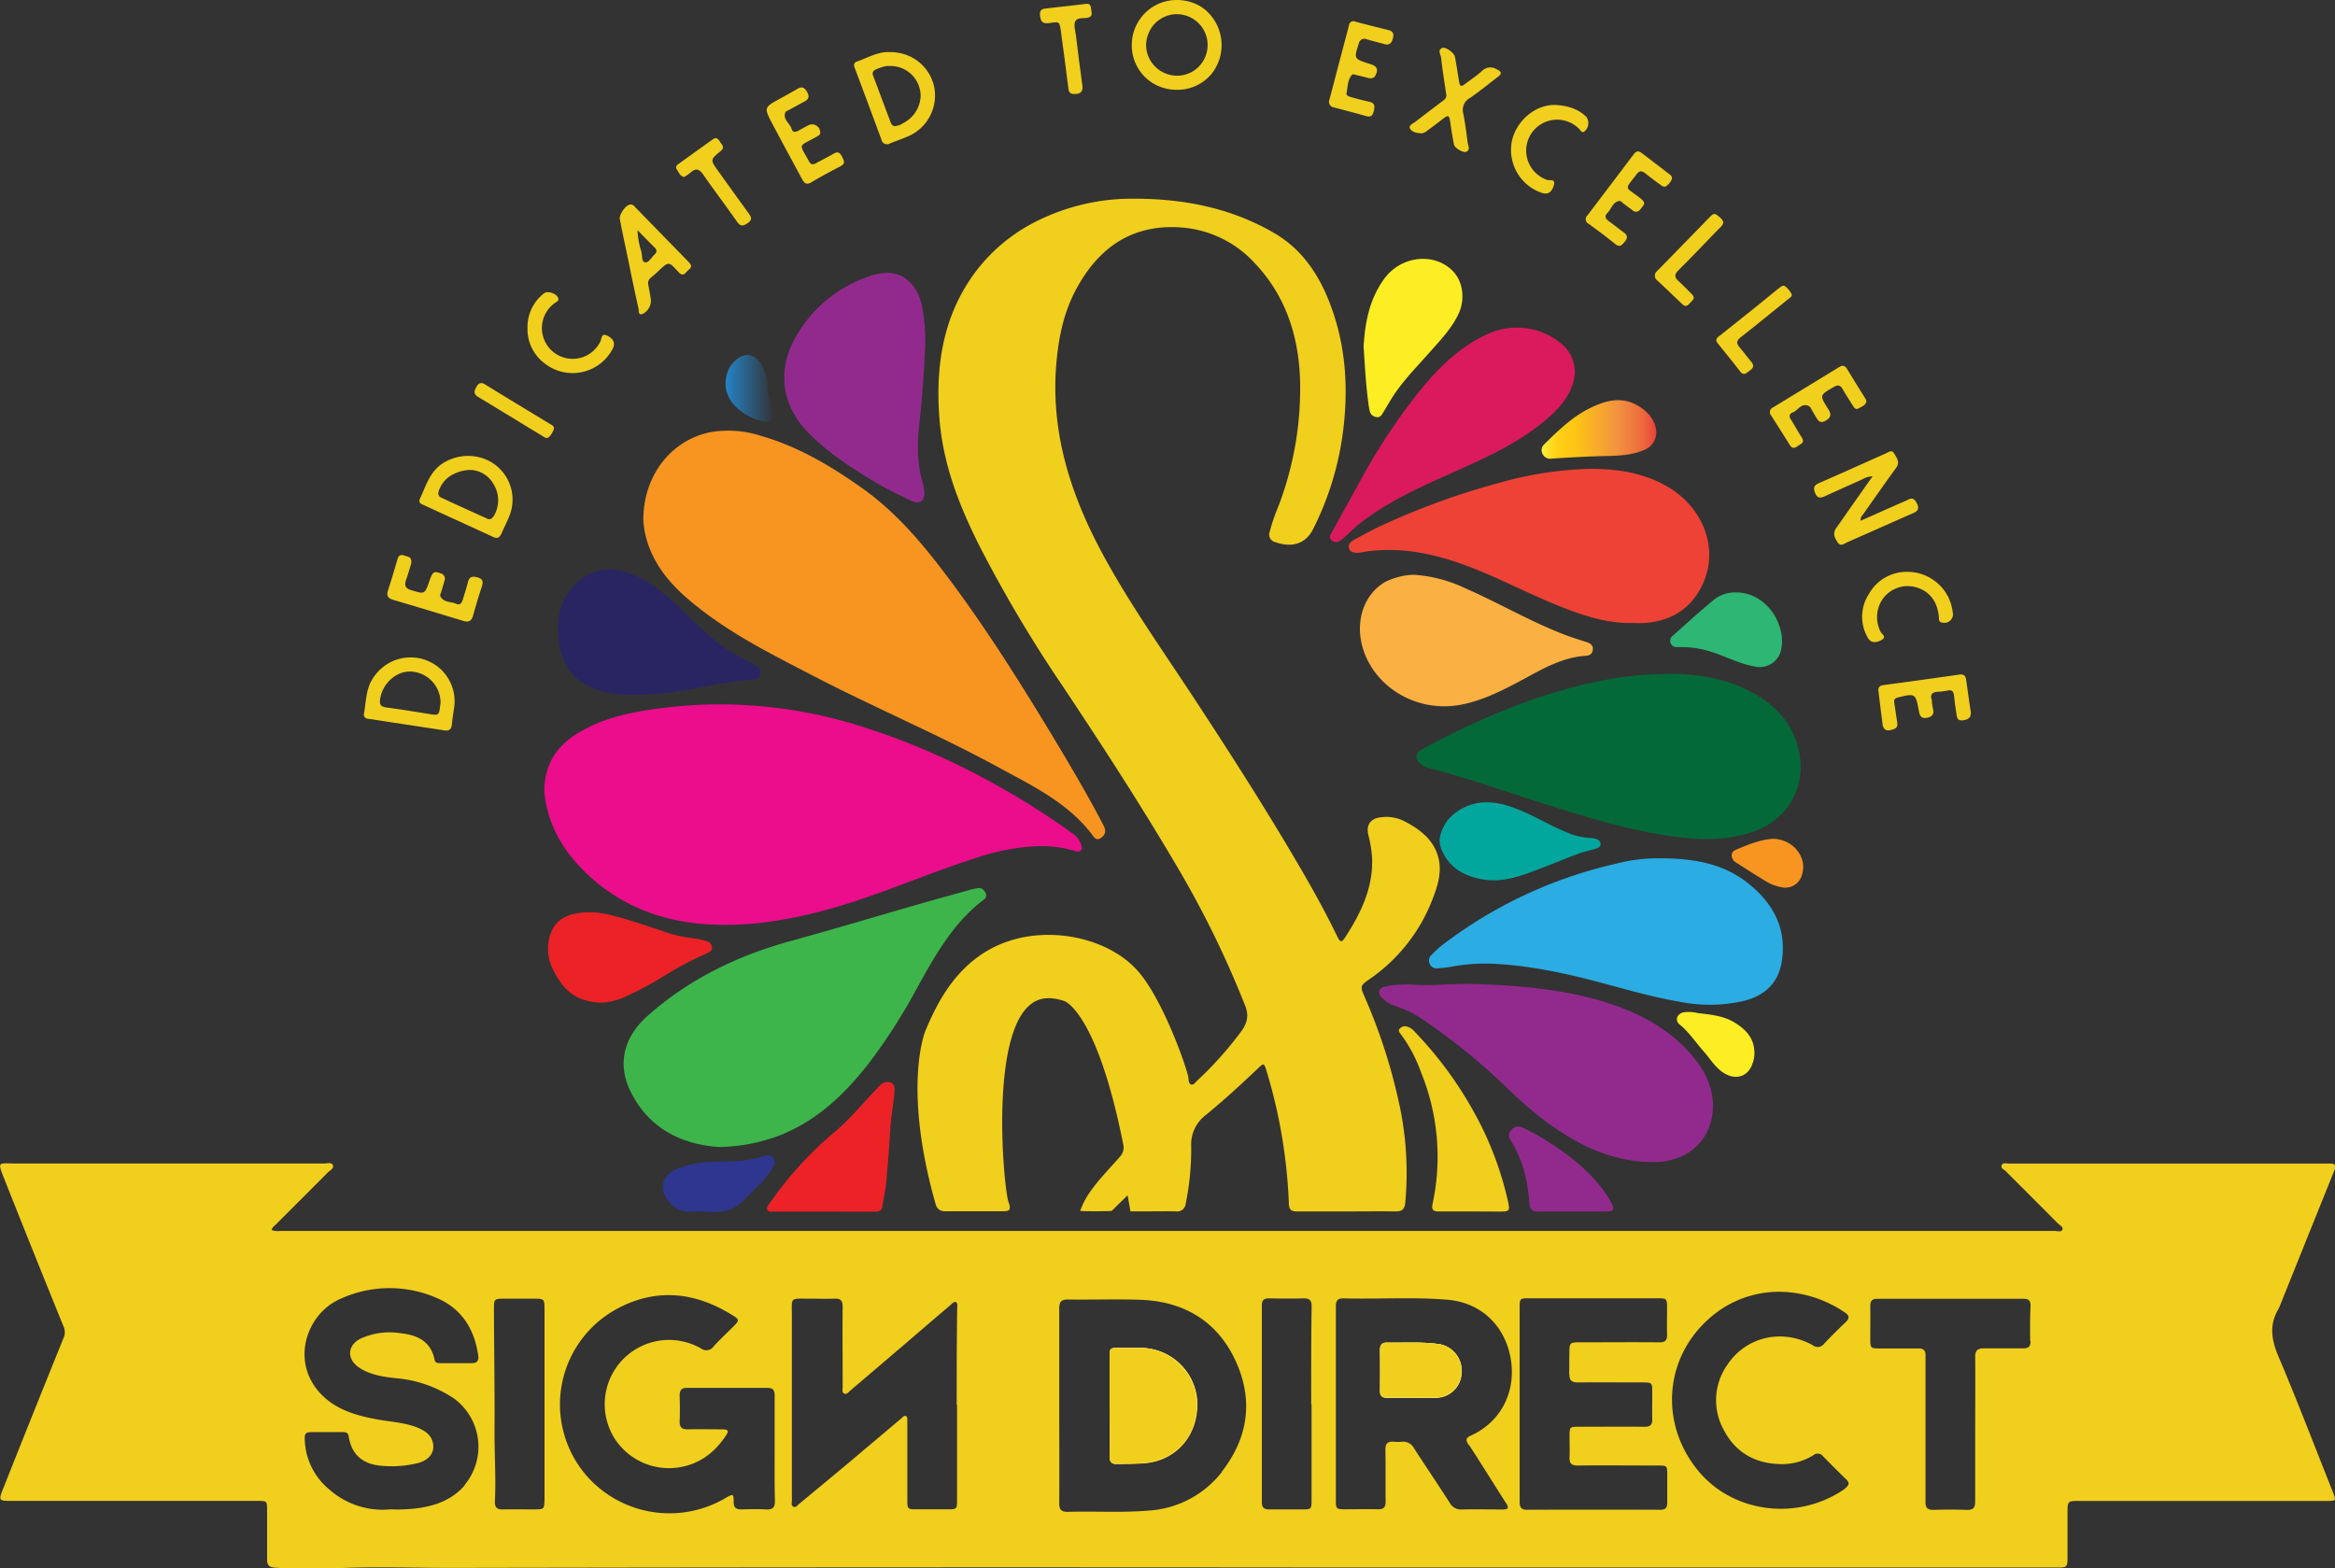 <svg id="Layer_1" data-name="Layer 1" xmlns="http://www.w3.org/2000/svg" xmlns:xlink="http://www.w3.org/1999/xlink" viewBox="0 0 571.54 383.96"><rect x="0" y="0" width="571.54" height="383.96" fill="#333333" stroke="none"/><defs><style>.cls-1{fill:#f1cf1d;}.cls-2{fill:#eb0d8c;}.cls-3{fill:#f89521;}.cls-4{fill:#3db54a;}.cls-5{fill:#046938;}.cls-6{fill:#ef4237;}.cls-7{fill:#2bace2;}.cls-8{fill:#922a8e;}.cls-9{fill:#da1a5d;}.cls-10{fill:#fbb042;}.cls-11{fill:#292562;}.cls-12{fill:#ec2227;}.cls-13{fill:#fcee23;}.cls-14{fill:#01a79d;}.cls-15{fill:#2db674;}.cls-16{fill:url(#linear-gradient);}.cls-17{fill:#2e368f;}.cls-18{fill:url(#linear-gradient-2);}.cls-19{fill:#fff;}</style><linearGradient id="linear-gradient" x1="341.57" y1="357.21" x2="369.64" y2="357.21" gradientTransform="matrix(1, 0, 0, -1, 0, 500.11)" gradientUnits="userSpaceOnUse"><stop offset="0" stop-color="#fcef44"/><stop offset="0.06" stop-color="#fee027"/><stop offset="0.13" stop-color="#ffd217"/><stop offset="0.2" stop-color="#ffca13"/><stop offset="0.28" stop-color="#fdc713"/><stop offset="0.67" stop-color="#f29140"/><stop offset="0.89" stop-color="#ed683c"/><stop offset="1" stop-color="#e93f3a"/></linearGradient><linearGradient id="linear-gradient-2" x1="141.84" y1="367.26" x2="153.67" y2="367.26" gradientTransform="matrix(1, 0, 0, -1, 0, 500.11)" gradientUnits="userSpaceOnUse"><stop offset="0" stop-color="#2484c7"/><stop offset="1" stop-color="#2484c7" stop-opacity="0"/></linearGradient></defs><title>Sing_Direct_Logo</title><g id="Layer_1-2" data-name="Layer 1"><path class="cls-1" d="M257.17,380.35a13.94,13.94,0,0,0-13.7-12.61h-5.23c-2.34,0-2.39,0-2.39,2.33,0,3.93,0,7.87,0,11.8,0,4.16,0,8.33,0,12.5,0,1.19.41,1.77,1.67,1.74,2.53-.08,5.06,0,7.58-.29C252.6,394.83,257.71,388.46,257.17,380.35Zm0,0a13.94,13.94,0,0,0-13.7-12.61h-5.23c-2.34,0-2.39,0-2.39,2.33,0,3.93,0,7.87,0,11.8,0,4.16,0,8.33,0,12.5,0,1.19.41,1.77,1.67,1.74,2.53-.08,5.06,0,7.58-.29C252.6,394.83,257.71,388.46,257.17,380.35Zm0,0a13.94,13.94,0,0,0-13.7-12.61h-5.23c-2.34,0-2.39,0-2.39,2.33,0,3.93,0,7.87,0,11.8,0,4.16,0,8.33,0,12.5,0,1.19.41,1.77,1.67,1.74,2.53-.08,5.06,0,7.58-.29C252.6,394.83,257.71,388.46,257.17,380.35ZM316,366.76c-4.09-.52-8.2-.23-12.3-.31-1.22,0-1.68.59-1.67,1.77q.06,5.05,0,10.11c0,1.17.52,1.59,1.64,1.58,2,0,4.05,0,6.08,0h0c2,0,3.92.07,5.89,0a6.34,6.34,0,0,0,6.32-6.34A6.56,6.56,0,0,0,316,366.76Zm0,0c-4.09-.52-8.2-.23-12.3-.31-1.22,0-1.68.59-1.67,1.77q.06,5.05,0,10.11c0,1.17.52,1.59,1.64,1.58,2,0,4.05,0,6.08,0h0c2,0,3.92.07,5.89,0a6.34,6.34,0,0,0,6.32-6.34A6.56,6.56,0,0,0,316,366.76Zm-58.81,13.59a13.94,13.94,0,0,0-13.7-12.61h-5.23c-2.34,0-2.39,0-2.39,2.33,0,3.93,0,7.87,0,11.8,0,4.16,0,8.33,0,12.5,0,1.19.41,1.77,1.67,1.74,2.53-.08,5.06,0,7.58-.29C252.6,394.83,257.71,388.46,257.17,380.35Zm0,0a13.94,13.94,0,0,0-13.7-12.61h-5.23c-2.34,0-2.39,0-2.39,2.33,0,3.93,0,7.87,0,11.8,0,4.16,0,8.33,0,12.5,0,1.19.41,1.77,1.67,1.74,2.53-.08,5.06,0,7.58-.29C252.6,394.83,257.71,388.46,257.17,380.35ZM316,366.76c-4.09-.52-8.2-.23-12.3-.31-1.22,0-1.68.59-1.67,1.77q.06,5.05,0,10.11c0,1.17.52,1.59,1.64,1.58,2,0,4.05,0,6.08,0h0c2,0,3.92.07,5.89,0a6.34,6.34,0,0,0,6.32-6.34A6.56,6.56,0,0,0,316,366.76Zm0,0c-4.09-.52-8.2-.23-12.3-.31-1.22,0-1.68.59-1.67,1.77q.06,5.05,0,10.11c0,1.17.52,1.59,1.64,1.58,2,0,4.05,0,6.08,0h0c2,0,3.92.07,5.89,0a6.34,6.34,0,0,0,6.32-6.34A6.56,6.56,0,0,0,316,366.76Zm-58.81,13.59a13.94,13.94,0,0,0-13.7-12.61h-5.23c-2.34,0-2.39,0-2.39,2.33,0,3.93,0,7.87,0,11.8,0,4.16,0,8.33,0,12.5,0,1.19.41,1.77,1.67,1.74,2.53-.08,5.06,0,7.58-.29C252.6,394.83,257.71,388.46,257.17,380.35ZM522,370c-1.8-4.19-2.42-7.93,0-11.91a6.09,6.09,0,0,0,.33-.78q6.63-16.5,13.27-33c.46-1.14.25-1.74-1.07-1.7H456c-.63,0-1.54-.31-1.82.43s.58,1,1,1.44c4.21,4.22,8.44,8.43,12.63,12.66.5.5,1.5.95,1.25,1.63s-1.31.33-2,.33q-217.12,0-434.23,0a4.54,4.54,0,0,1-2.1-.21c.13-.74.66-1,1.07-1.41,4.21-4.23,8.44-8.42,12.64-12.66.52-.54,1.59-1,1.28-1.8s-1.41-.42-2.15-.42q-37.65,0-75.3,0c-4.56,0-4.81-.81-2.8,4.25q7.09,17.87,14.33,35.68a3.39,3.39,0,0,1,0,2.74Q-27.67,383.71-35,402.19c-1.16,2.89-1.07,3,2,3H27.23c2.33,0,2.38,0,2.38,2.35,0,4,0,8,0,12,0,1.46.53,1.89,2,2,3.21.22,6.41.24,9.61.21,3.54,0,7.08-.17,10.62-.24,7.71-.15,15.4.09,23.1.08q108.3-.21,216.61-.09H467.43c2.87,0,2.87,0,2.87-2.9V408.12c0-2.92,0-2.92,3-2.92H533.9c2.13,0,2.17-.1,1.4-2.05C530.88,392.08,526.64,380.93,522,370Zm-444,31.36c-2.93,3.37-6.74,4.89-11,5.54a37.68,37.68,0,0,1-7.11.35,19.72,19.72,0,0,1-15.22-5,16.38,16.38,0,0,1-5.83-11.75c-.11-1.9.12-2.15,2-2.15,2.36,0,4.73,0,7.09,0,.74,0,1.48,0,1.64,1,.75,4.83,3.77,7,8.48,7.28a26.61,26.61,0,0,0,8.36-.67c2.94-.74,4.33-2.69,3.76-5.09-.5-2.06-2.22-3-4-3.73-3.13-1.18-6.49-1.32-9.74-1.92-5.38-1-10.58-2.54-14.29-6.92-6.72-7.94-2.58-19.1,5.38-22.55a28.87,28.87,0,0,1,23.76-.17c6,2.61,9.1,7.61,10,14,.18,1.25-.23,1.92-1.62,1.89-2.52,0-5.06,0-7.59,0-.64,0-1.29,0-1.46-.83-.93-4.56-4.27-6.07-8.35-6.5a17.21,17.21,0,0,0-9.73,1.3c-3.28,1.64-3.5,5-.45,7.08,2.69,1.81,5.84,2.28,9,2.63a30.11,30.11,0,0,1,14.32,5A14.65,14.65,0,0,1,77.91,401.34Zm17.36,5.92c-2.64,0-5.29-.06-7.93,0-1.53.05-2.14-.5-2.06-2,.28-6-.14-11.9-.09-17.85.06-9.66-.13-19.33-.14-29,0-2.73,0-2.74,2.68-2.74h6.92c2.77,0,2.77,0,2.77,2.85V381.6h0q0,11.73,0,23.45C97.44,407.17,97.35,407.25,95.27,407.26Zm56.46,0c-2-.1-4.06-.08-6.08,0-1.34,0-1.93-.42-1.93-1.84,0-2-.14-2-1.83-1.05A27,27,0,0,1,108.7,400a26.61,26.61,0,0,1,6.19-41.63c9.66-5.36,19.22-4.43,28.45,1.25,2,1.22,1.93,1.36.23,3.05-1.55,1.55-3.17,3.05-4.64,4.67a2.16,2.16,0,0,1-3.15.51,15.74,15.74,0,0,0-21.15,22A15.81,15.81,0,0,0,130.3,397c5.06-.76,8.76-3.55,11.55-7.7.86-1.29.67-1.61-.91-1.63-2.75,0-5.52-.06-8.27,0-1.53.05-2.14-.5-2.08-2.05.09-2.08.06-4.17,0-6.24,0-1.27.44-1.86,1.76-1.85q9.87,0,19.75,0c1.35,0,1.75.59,1.74,1.85,0,4.34,0,8.66,0,13s-.05,8.56.07,12.82C153.93,406.82,153.32,407.36,151.73,407.29Zm46.67-25.68c0,7.81,0,15.62,0,23.43,0,2.13-.1,2.21-2.17,2.22q-3.79,0-7.59,0c-2.37,0-2.41,0-2.41-2.5v-18c0-.45,0-.89,0-1.34s0-.86-.43-1-.62.21-.87.43q-6.69,5.65-13.39,11.3-5.9,4.92-11.81,9.8c-.41.34-.82,1-1.42.65s-.34-1-.34-1.55q0-22.33,0-44.68c0-5.37-.69-4.62,4.64-4.68,1.91,0,3.82.08,5.73,0,1.55-.08,2.07.48,2.06,2-.07,6.18,0,12.36,0,18.55,0,.39,0,.78,0,1.18s-.23,1.25.4,1.51,1-.35,1.43-.7q7.2-6.12,14.36-12.25c3.34-2.86,6.65-5.72,10-8.55.46-.38,1-1.1,1.52-.89s.32,1.09.32,1.67C198.41,366,198.4,373.79,198.4,381.61Zm64.87,16.45a24.66,24.66,0,0,1-18.12,9.52c-6.58.55-13.16.11-19.74.3-1.62,0-2-.68-2-2.13.05-8,0-16,0-24s0-15.74,0-23.61c0-1.67.46-2.26,2.2-2.24,5.91.09,11.82-.14,17.72.07,10.56.4,18.67,5.17,23.17,14.78S269.82,389.72,263.27,398.06Zm21.9-16.52q0,11.7,0,23.43c0,2.24-.07,2.31-2.24,2.32-2.69,0-5.39,0-8.09,0-1.27,0-1.84-.42-1.84-1.75q0-24.09,0-48.19c0-1.37.6-1.75,1.85-1.73,2.81.05,5.61.08,8.42,0,1.52,0,1.93.59,1.92,2C285.15,365.59,285.17,373.56,285.17,381.54Zm38.57,10c3.07,4.71,6,9.49,9.05,14.22.74,1.15.55,1.56-.84,1.54-3.32,0-6.63-.07-9.95,0a3.13,3.13,0,0,1-3-1.62c-2.87-4.49-5.87-8.92-8.77-13.4a3,3,0,0,0-2.93-1.56,11.36,11.36,0,0,1-2,0c-1.54-.14-2.08.51-2.05,2,.08,4.22,0,8.43.05,12.65,0,1.37-.48,1.91-1.87,1.88-2.7-.07-5.4,0-8.1,0-2.09,0-2.21-.12-2.21-2.19q0-11.78,0-23.58c0-7.93,0-15.85,0-23.77,0-1.32.24-2.12,1.84-2.09,8.48.22,17-.37,25.45.33s14,6.53,15.43,14c1.53,7.95-1.88,15.6-9.5,19.19C322.85,389.77,323,390.36,323.74,391.52Zm24.56-17.4c-.09,1.56.59,2.07,2.09,2.06,5.28-.05,10.57,0,15.86,0,2.24,0,2.3.07,2.31,2.25s-.05,4.49,0,6.74c.05,1.4-.5,1.87-1.88,1.86-5.39-.05-10.79,0-16.19,0-2.09,0-2.16.1-2.17,2.21,0,1.74.07,3.49,0,5.23-.08,1.52.48,2.06,2,2.05,6.52-.07,13,0,19.57,0,2.32,0,2.34,0,2.34,2.36s0,4.49,0,6.74c0,1.2-.41,1.73-1.66,1.73q-16.38-.06-32.74,0c-1.54,0-1.72-.82-1.72-2.05,0-7.92,0-15.84,0-23.76V358c0-2.36,0-2.41,2.32-2.41h31.38c2.31,0,2.37.08,2.38,2.37,0,2.13-.07,4.28,0,6.41.07,1.54-.48,2.06-2,2-6.4-.06-12.81,0-19.23,0-2.6,0-2.66.08-2.68,2.62C348.31,370.76,348.39,372.44,348.3,374.12Zm67.55,28c-11.31,8-27.37,6.27-36.1-4.39-9.54-11.64-8.25-28,3.33-37.7a25.62,25.62,0,0,1,19.49-5.87A28.9,28.9,0,0,1,415.7,359c1.22.77,1.34,1.47.25,2.49-1.8,1.7-3.56,3.44-5.25,5.24a1.92,1.92,0,0,1-2.77.34c-7.47-4.13-16.29-2.1-20.87,4.77a15,15,0,0,0-.8,16.16c2.85,5.37,7.63,8.06,13.76,8.18a14.48,14.48,0,0,0,8.06-2.17,1.67,1.67,0,0,1,2.38.24q2.75,2.85,5.6,5.6C417,400.73,416.91,401.34,415.85,402.1Zm45.31-36c0,1.36-.61,1.73-1.86,1.72-3.2,0-6.41,0-9.61,0-1.53,0-2.09.56-2.08,2.09.06,6,0,11.92,0,17.88s0,11.69,0,17.52c0,1.57-.53,2.09-2.06,2.05q-4.05-.14-8.1,0c-1.55,0-2.05-.54-2-2.07,0-11.35,0-22.71,0-34.06,0-.56,0-1.13,0-1.68.06-1.23-.55-1.72-1.74-1.71-3.09,0-6.18,0-9.27,0-2.5,0-2.51,0-2.51-2.57s.05-5.18,0-7.75c0-1.26.38-1.84,1.74-1.84q17.9,0,35.78,0c1.21,0,1.73.45,1.71,1.68C461.12,360.21,461.11,363.14,461.16,366.06Zm-145.18.7c-4.09-.52-8.2-.23-12.3-.31-1.22,0-1.68.59-1.67,1.77q.06,5.05,0,10.11c0,1.17.52,1.59,1.64,1.58,2,0,4.05,0,6.08,0h0c2,0,3.92.07,5.89,0a6.34,6.34,0,0,0,6.32-6.34A6.56,6.56,0,0,0,316,366.76Zm-72.51,1h-5.23c-2.34,0-2.39,0-2.39,2.33,0,3.93,0,7.87,0,11.8,0,4.16,0,8.33,0,12.5,0,1.19.41,1.77,1.67,1.74,2.53-.08,5.06,0,7.58-.29,7.53-1,12.64-7.36,12.1-15.47A13.94,13.94,0,0,0,243.47,367.74Zm13.7,12.61a13.94,13.94,0,0,0-13.7-12.61h-5.23c-2.34,0-2.39,0-2.39,2.33,0,3.93,0,7.87,0,11.8,0,4.16,0,8.33,0,12.5,0,1.19.41,1.77,1.67,1.74,2.53-.08,5.06,0,7.58-.29C252.6,394.83,257.71,388.46,257.17,380.35ZM316,366.76c-4.09-.52-8.2-.23-12.3-.31-1.22,0-1.68.59-1.67,1.77q.06,5.05,0,10.11c0,1.17.52,1.59,1.64,1.58,2,0,4.05,0,6.08,0h0c2,0,3.92.07,5.89,0a6.34,6.34,0,0,0,6.32-6.34A6.56,6.56,0,0,0,316,366.76Zm0,0c-4.09-.52-8.2-.23-12.3-.31-1.22,0-1.68.59-1.67,1.77q.06,5.05,0,10.11c0,1.17.52,1.59,1.64,1.58,2,0,4.05,0,6.08,0h0c2,0,3.92.07,5.89,0a6.34,6.34,0,0,0,6.32-6.34A6.56,6.56,0,0,0,316,366.76Zm-58.81,13.59a13.94,13.94,0,0,0-13.7-12.61h-5.23c-2.34,0-2.39,0-2.39,2.33,0,3.93,0,7.87,0,11.8,0,4.16,0,8.33,0,12.5,0,1.19.41,1.77,1.67,1.74,2.53-.08,5.06,0,7.58-.29C252.6,394.83,257.71,388.46,257.17,380.35Zm0,0a13.94,13.94,0,0,0-13.7-12.61h-5.23c-2.34,0-2.39,0-2.39,2.33,0,3.93,0,7.87,0,11.8,0,4.16,0,8.33,0,12.5,0,1.19.41,1.77,1.67,1.74,2.53-.08,5.06,0,7.58-.29C252.6,394.83,257.71,388.46,257.17,380.35Zm0,0a13.94,13.94,0,0,0-13.7-12.61h-5.23c-2.34,0-2.39,0-2.39,2.33,0,3.93,0,7.87,0,11.8,0,4.16,0,8.33,0,12.5,0,1.19.41,1.77,1.67,1.74,2.53-.08,5.06,0,7.58-.29C252.6,394.83,257.71,388.46,257.17,380.35Z" transform="translate(35.77 -37.77)"/><path class="cls-1" d="M293.79,334.33c-4.05,0-8.1,0-12.15,0-1.34,0-1.87-.44-1.93-1.83A128.32,128.32,0,0,0,274.26,300c-.66-2.08-.67-2.07-2.21-.6-4.08,3.88-8.22,7.67-12.56,11.24a9,9,0,0,0-3.69,7.69,66,66,0,0,1-1.34,14.07,2.31,2.31,0,0,1-.73,1.47,2.41,2.41,0,0,1-1.7.45c-1.52-.06-4.89,0-9.45,0h-1.64c-.13-.69-.25-1.39-.38-2.1s-.22-1.24-.32-1.85l-3.92,3.85c-1.52.06-3.09.07-4.7.06-1,0-2,0-3-.07a19.8,19.8,0,0,1,1.42-3.09c2.17-3.73,6.35-7.88,8.32-10.19a3.26,3.26,0,0,0,.82-2.95c-6.45-32.51-14.38-35.13-14.38-35.13-3.47-1.18-5.59-.68-6.79-.13-12,5.32-8.11,46.42-6.88,49.46.07.17.52,1.19.09,1.76-.22.28-.74.34-1.68.35-4.61,0-9.23,0-13.84,0a2.56,2.56,0,0,1-1.61-.42,2.42,2.42,0,0,1-.85-1.34C185,303.48,190.78,290,190.78,290c2.48-5.75,7.46-17.3,19.82-21.67,11.35-4,25.27-.68,32.15,7.15,6.36,7.22,12.32,24.66,12.39,26.28,0,.13,0,1.25.59,1.48s1-.4,1.37-.77A88.75,88.75,0,0,0,268,290.32c1.47-2,2-3.89,1-6.38a241.15,241.15,0,0,0-15.47-32c-9.2-15.8-19.14-31.12-29.27-46.33a327.69,327.69,0,0,1-19.91-33.46C199.17,162,195,151.48,194.16,140c-1-13.31,1.1-26,9.69-36.76A42.39,42.39,0,0,1,218.7,91.56a52.24,52.24,0,0,1,23.19-5.15c12.14,0,23.86,2.29,34.46,8.55,6.11,3.61,10.13,9.19,12.83,15.67,4.12,9.92,5.12,20.27,4,30.91a73.67,73.67,0,0,1-7.53,25.74c-2.22,4.4-6.23,4.29-9.28,3.2A1.89,1.89,0,0,1,275,168a47.49,47.49,0,0,1,2.18-6.38,80.63,80.63,0,0,0,5.26-31.06c-.38-10.65-3.56-20.4-11-28.28a27,27,0,0,0-17.75-8.8c-12.07-1-20.43,4.7-26,15-3.3,6.11-4.52,12.75-5,19.6-1.1,16.83,4.09,32,12.07,46.48,6.38,11.59,14,22.38,21.26,33.42,8.71,13.24,17.27,26.58,25.31,40.25,3.59,6.11,7.07,12.27,10.16,18.66.82,1.67,1.13,1.7,2.13.14,3.79-5.89,6.77-12.07,6.45-19.34a28.89,28.89,0,0,0-.9-5.48c-.62-2.54.55-4.15,3.19-4.38a9.64,9.64,0,0,1,5.28.81c4.07,2.06,7.67,4.68,8.74,9.42.79,3.53-.37,6.95-1.65,10.19a41.94,41.94,0,0,1-15.46,19.34c-2.05,1.44-2.12,1.68-1.11,4a137.47,137.47,0,0,1,8.74,27.26,79.58,79.58,0,0,1,1.3,23.31c-.16,1.68-.82,2.19-2.44,2.17C301.78,334.27,297.79,334.33,293.79,334.33Z" transform="translate(35.77 -37.77)"/><path class="cls-2" d="M97.46,231.31c.1-7,3.44-11.25,8.66-14.33s10.79-4.45,16.59-5.37a113.85,113.85,0,0,1,19-1.4,115.21,115.21,0,0,1,35.1,5.95,172.12,172.12,0,0,1,24.73,10.29,189.35,189.35,0,0,1,24.92,15.14,5.6,5.6,0,0,1,2.4,2.95c.14.48.36,1-.08,1.42s-.94.28-1.43.13a28.2,28.2,0,0,0-10-1.13,53.87,53.87,0,0,0-14,2.76c-11.63,3.68-22.79,8.7-34.53,12.12-9.61,2.79-19.37,4.62-29.4,4.3-12.19-.37-23.1-4.27-31.94-12.86C101.69,245.67,98,238.91,97.46,231.31Z" transform="translate(35.77 -37.77)"/><path class="cls-3" d="M121.7,165c0-10.85,6.83-19.45,16.31-21.41a25.75,25.75,0,0,1,12.32.83c9.22,2.63,17.29,7.42,25,12.9s13.82,12.49,19.5,19.92c10,13.1,18.78,27.05,27.28,41.14,4.21,7,8.34,14,12.11,21.22.52,1,.88,2-.09,2.94-.77.78-1.54.95-2.25,0-5.9-8.06-14.64-12.24-23.06-16.83-7.06-3.84-14.29-7.37-21.55-10.8C179.13,211,170.9,207.2,162.87,203c-9.38-4.87-18.85-9.6-27.23-16.14-5.17-4-9.9-8.49-12.38-14.81A22,22,0,0,1,121.7,165Z" transform="translate(35.77 -37.77)"/><path class="cls-4" d="M140.28,318.56c-8.94-.59-16.86-4.25-21.49-13.15-3.75-7.19-1.75-13.93,4-19,10.08-8.93,21.86-14.66,34.8-18.23,10.47-2.87,20.86-6,31.3-9,4.27-1.22,8.55-2.4,12.83-3.59a14.6,14.6,0,0,1,2-.4c.86-.12,1.35.45,1.72,1.11a1.29,1.29,0,0,1-.5,1.77c-7.51,5.73-11.92,13.77-16.37,21.8a139.08,139.08,0,0,1-11.75,18.29c-5.91,7.56-12.76,14.07-21.94,17.64a46.74,46.74,0,0,1-7.15,2A44.87,44.87,0,0,1,140.28,318.56Z" transform="translate(35.77 -37.77)"/><path class="cls-5" d="M373.75,202.73c5.69.06,12.59,1,18.91,4.3,6,3.18,10.48,7.78,11.92,14.68,1.84,8.81-2.79,16.77-11.3,19.7-6.45,2.22-13,2-19.67,1.11-10.81-1.48-21.16-4.75-31.49-8-9.38-3-18.66-6.25-28.18-8.76a4.93,4.93,0,0,1-2.1-1c-1.34-1.23-1.18-2.66.39-3.51,14-7.61,28.65-13.83,44.42-16.94A86.21,86.21,0,0,1,373.75,202.73Z" transform="translate(35.77 -37.77)"/><path class="cls-6" d="M364,190.27c-6.45.18-12.4-1.85-18.27-4.2-8.92-3.57-17.34-8.33-26.56-11.2-7.12-2.21-14.35-3.19-21.8-1.88a3.62,3.62,0,0,1-.66.09c-.93,0-1.91,0-2.25-1s.37-1.71,1.2-2.16c2.17-1.17,4.34-2.39,6.58-3.42a180.19,180.19,0,0,1,29.3-10.62,88.45,88.45,0,0,1,21.28-3.32c6.69-.08,13.27.79,19.24,4.15,9.21,5.18,13.49,16,8.3,25.32-2.91,5.23-7.59,7.8-13.49,8.24C365.87,190.34,364.91,190.27,364,190.27Z" transform="translate(35.77 -37.77)"/><path class="cls-7" d="M370.51,247.88c8.69,0,15.81,1.42,21.77,6.24s9.24,10.84,8.13,18.7c-.75,5.4-4,8.59-9.21,9.94a37.18,37.18,0,0,1-15.89.23c-6.27-1.07-12.38-2.82-18.51-4.47-9.19-2.47-18.44-4.51-28-4.86a45.83,45.83,0,0,0-9.57.81,22.62,22.62,0,0,1-2.84.31,1.91,1.91,0,0,1-1.61-3.39,21.54,21.54,0,0,1,2.75-2.48,110,110,0,0,1,42.16-19.68A40.71,40.71,0,0,1,370.51,247.88Z" transform="translate(35.77 -37.77)"/><path class="cls-8" d="M368,322.22c-14.12-.27-26-9.39-35.64-18.85a152.92,152.92,0,0,0-19.93-16.06,26.28,26.28,0,0,0-6.64-3.26,7.33,7.33,0,0,1-3-1.76c-1.64-1.25-1.14-2.86.9-3.1a27.35,27.35,0,0,1,5.54-.43c4.9.43,9.77-.17,14.66-.13,18.72.46,43.48,2.85,55.61,18.92C387.83,308.08,382.78,322.87,368,322.22Z" transform="translate(35.77 -37.77)"/><path class="cls-8" d="M190.7,122.2q-.39,9.69-1.44,19.32c-.52,4.76-.62,9.54.78,14.22a12,12,0,0,1,.42,2.32c.25,2.33-1.08,3.32-3.19,2.29-2.88-1.4-5.79-2.74-8.55-4.39-6-3.59-11.86-7.35-16.77-12.4-6.52-6.74-7.56-15.43-2.82-23.52a32.43,32.43,0,0,1,17.54-14.51c3.59-1.28,7.27-1.65,10.27,1.33,2.2,2.17,3,5.11,3.34,8.12A42.49,42.49,0,0,1,190.7,122.2Z" transform="translate(35.77 -37.77)"/><path class="cls-9" d="M349.7,129.22c-.36,4.1-2.82,7.55-6.14,10.51-6.55,5.87-14.39,9.52-22.3,13.07-7.53,3.38-15.13,6.65-21.94,11.44a40.75,40.75,0,0,0-5.18,4.3,15.31,15.31,0,0,1-1.8,1.51,1.59,1.59,0,0,1-2.16,0c-.73-.66-.31-1.34.05-2,2.14-3.88,4.32-7.76,6.45-11.65a149.9,149.9,0,0,1,15.57-23.59c4.43-5.36,9.4-10.12,15.81-13.13a17.06,17.06,0,0,1,18.73,2.55A9.06,9.06,0,0,1,349.7,129.22Z" transform="translate(35.77 -37.77)"/><path class="cls-10" d="M310.22,178.47a34.53,34.53,0,0,1,12.7,3.32c8.24,3.61,16,8.2,24.43,11.41,1.73.67,3.51,1.19,5.27,1.77.93.31,1.64.79,1.48,1.92s-.94,1.38-1.82,1.43c-5.4.36-10,2.93-14.57,5.41-5,2.69-9.95,5.35-15.65,6.51-9.59,1.94-19.62-2.82-23.54-11.83-3-7-1.14-14.61,4.63-18.11A16.8,16.8,0,0,1,310.22,178.47Z" transform="translate(35.77 -37.77)"/><path class="cls-11" d="M119.94,207.84a29.18,29.18,0,0,1-8.52-.88c-6.76-1.89-10-6.55-10.54-13.25-.5-6.24,1.28-11.62,6.93-15,3.91-2.36,8-1.75,12,0,4.45,2,8,5.18,11.47,8.49,4.17,4,8.2,8.17,13.35,11,1.43.79,2.91,1.49,4.29,2.33.87.52,1.73,1.19,1.39,2.43s-1.35,1.14-2.31,1.21c-6.13.45-12.09,2-18.14,2.88A57.47,57.47,0,0,1,119.94,207.84Z" transform="translate(35.77 -37.77)"/><path class="cls-12" d="M111.85,283.21c-6.78,0-9.91-3.38-12.14-7.89a11,11,0,0,1-.7-9c1.37-3.76,4.45-4.83,8-5.17,3.3-.32,6.5.51,9.63,1.41,3.89,1.11,7.72,2.46,11.55,3.75a42.24,42.24,0,0,0,6.28,1.23,19.47,19.47,0,0,1,2.62.59,1.81,1.81,0,0,1,1.43,1.51c.08.9-.67,1.25-1.33,1.54a78,78,0,0,0-10,5.25,81.1,81.1,0,0,1-9.49,5.13A15.78,15.78,0,0,1,111.85,283.21Z" transform="translate(35.77 -37.77)"/><path class="cls-13" d="M298,122.63c.34-5.9,1.41-11.62,5.05-16.61,4.06-5.57,12.05-6.56,16.69-2,2.61,2.58,3.23,7.1,1.39,10.82-1.7,3.48-4.38,6.25-6.91,9.11-3.3,3.75-6.86,7.29-9.5,11.58-.68,1.1-1.31,2.23-2,3.34-.35.6-.75,1.17-1.57,1a1.89,1.89,0,0,1-1.65-1.49,16.12,16.12,0,0,1-.32-1.82C298.56,132,298.31,127.35,298,122.63Z" transform="translate(35.77 -37.77)"/><path class="cls-12" d="M165.92,334.36c-4.11,0-8.21,0-12.32,0-.54,0-1.21.18-1.54-.4s.18-1.05.48-1.5a89.11,89.11,0,0,1,16.32-17.87c3.76-3.24,6.88-7.08,10.3-10.65a6.71,6.71,0,0,1,.59-.6,2.42,2.42,0,0,1,2.51-.56c1,.45,1,1.42.91,2.33-.23,2.9-.8,5.78-1,8.7-.25,4.42-.61,8.84-1,13.25-.19,2-.66,4-.95,6-.17,1.22-1,1.32-2,1.32Z" transform="translate(35.77 -37.77)"/><path class="cls-1" d="M324.11,334.33c-2.59,0-5.17,0-7.76,0-1.32,0-1.77-.42-1.47-1.85A54.71,54.71,0,0,0,312,300.13a35.25,35.25,0,0,0-5-9.33c-.29-.37-.54-.77-.17-1.2a1.68,1.68,0,0,1,1.51-.59,3.75,3.75,0,0,1,2.13,1.28,94.13,94.13,0,0,1,16.43,23.31A81.78,81.78,0,0,1,333.37,332c.46,2.16.31,2.35-1.85,2.36Z" transform="translate(35.77 -37.77)"/><path class="cls-14" d="M316.6,243.24a9.72,9.72,0,0,1,4.15-6.69c4.38-3.13,9.07-2.8,13.85-1.09s8.86,4.39,13.47,6.21a16,16,0,0,0,5.56,1.25,4,4,0,0,1,1.16.17c.6.21,1.17.56,1.22,1.26s-.63,1-1.22,1.19c-1.4.43-2.85.7-4.22,1.22-3.32,1.23-6.59,2.6-9.9,3.86-4.38,1.68-8.81,3.27-13.6,2.41-4.6-.83-8.38-2.94-10.12-7.64a5.86,5.86,0,0,1-.27-1A9.11,9.11,0,0,1,316.6,243.24Z" transform="translate(35.77 -37.77)"/><path class="cls-15" d="M389.25,182.8c4.67,0,8.84,3.32,10.47,8.08a10.61,10.61,0,0,1,.56,5.47,5.35,5.35,0,0,1-6.63,4.56c-3.63-.64-6.87-2.4-10.35-3.5a23.53,23.53,0,0,0-8.26-1.22c-.8,0-1.46-.06-1.82-.85a1.55,1.55,0,0,1,.53-2c3.27-2.91,6.48-5.88,9.87-8.64A8.1,8.1,0,0,1,389.25,182.8Z" transform="translate(35.77 -37.77)"/><path class="cls-8" d="M348.88,334.34c-2.75,0-5.51,0-8.26,0a1.73,1.73,0,0,1-2-1.86c-.44-5.54-1.61-10.87-4.68-15.62a1.9,1.9,0,0,1,.22-2.48,2.14,2.14,0,0,1,2.6-.63,46.64,46.64,0,0,1,4.33,2.24c5.79,3.41,11.12,7.4,15.3,12.75a26.74,26.74,0,0,1,2.19,3.38c1,1.72.71,2.19-1.25,2.2C354.5,334.36,351.69,334.35,348.88,334.34Z" transform="translate(35.77 -37.77)"/><path class="cls-16" d="M369.64,143.42a4.63,4.63,0,0,1-3.21,4.59c-3,1.24-6.15,1.33-9.28,1.4-4.38.1-8.75.34-13.12.63a2.06,2.06,0,0,1-2.22-1.14,1.93,1.93,0,0,1,.49-2.44c3.36-3.33,6.77-6.62,11.05-8.75,3.78-1.87,7.73-3,11.75-.65C367.64,138.53,369.42,140.63,369.64,143.42Z" transform="translate(35.77 -37.77)"/><path class="cls-17" d="M136.62,334.36a31.35,31.35,0,0,0-3.36,0,5.68,5.68,0,0,1-5-2.11c-2.94-3.11-2.23-6.63,1.69-8.35a23.75,23.75,0,0,1,9-1.69c4.22-.12,8.44-.09,12.49-1.49a1.77,1.77,0,0,1,2,.41,1.8,1.8,0,0,1,.05,2.21c-1.74,3.3-4.64,5.57-7.16,8.19C143.56,334.46,140.24,334.71,136.62,334.36Z" transform="translate(35.77 -37.77)"/><path class="cls-1" d="M419.68,165.24l9.68-4.3c.61-.27,1.26-.49,1.85-.82,1.27-.71,1.77,0,2.28,1s.26,1.72-.85,2.21c-5.41,2.36-10.79,4.79-16.19,7.15-.74.32-1.63,1.21-2.4.09s-1.28-2.26-.35-3.57c1.38-1.92,2.71-3.87,4.07-5.8,1.54-2.2,3.09-4.39,4.81-6.82a5.16,5.16,0,0,0-2.53.74c-3,1.36-6.05,2.71-9.08,4.09-1,.46-1.85.7-2.43-.7-.5-1.24-.4-1.9.93-2.48,5.47-2.37,10.89-4.85,16.34-7.26.63-.28,1.49-1,2.05,0s1.55,2.09.49,3.53c-2.79,3.81-5.48,7.7-8.2,11.55A1.5,1.5,0,0,0,419.68,165.24Z" transform="translate(35.77 -37.77)"/><path class="cls-1" d="M251.4,40.62c-.15-.23-.28-.43-.42-.63s-.26-.38-.39-.55a4.84,4.84,0,0,0-.4-.48c-.12-.14-.25-.27-.37-.39s-.22-.2-.34-.29l-.14-.11a10.79,10.79,0,0,0-4.15,2.2c.05,1.84.12,3.66.19,5.5a7.57,7.57,0,0,1,6.4-4.62Zm0,0c-.15-.23-.28-.43-.42-.63s-.26-.38-.39-.55a4.84,4.84,0,0,0-.4-.48c-.12-.14-.25-.27-.37-.39s-.22-.2-.34-.29l-.14-.11a10.79,10.79,0,0,0-4.15,2.2c.05,1.84.12,3.66.19,5.5a7.57,7.57,0,0,1,6.4-4.62Zm0,0c-.15-.23-.28-.43-.42-.63s-.26-.38-.39-.55a4.84,4.84,0,0,0-.4-.48c-.12-.14-.25-.27-.37-.39s-.22-.2-.34-.29l-.14-.11a10.79,10.79,0,0,0-4.15,2.2c.05,1.84.12,3.66.19,5.5a7.57,7.57,0,0,1,6.4-4.62Zm0,0c-.15-.23-.28-.43-.42-.63s-.26-.38-.39-.55a4.84,4.84,0,0,0-.4-.48c-.12-.14-.25-.27-.37-.39s-.22-.2-.34-.29l-.14-.11a10.79,10.79,0,0,0-4.15,2.2c.05,1.84.12,3.66.19,5.5a7.57,7.57,0,0,1,6.4-4.62Zm0,0c-.15-.23-.28-.43-.42-.63s-.26-.38-.39-.55a4.84,4.84,0,0,0-.4-.48c-.12-.14-.25-.27-.37-.39s-.22-.2-.34-.29l-.14-.11a10.79,10.79,0,0,0-4.15,2.2c.05,1.84.12,3.66.19,5.5a7.57,7.57,0,0,1,6.4-4.62Zm8.21-.14a10.66,10.66,0,0,0-6-2.63,9.26,9.26,0,0,0-1.3-.08,11.2,11.2,0,0,0-3,.4,10.79,10.79,0,0,0-4.15,2.2,11,11,0,0,0-3.9,8.42,10.84,10.84,0,0,0,4,8.53,11.05,11.05,0,0,0,7,2.43A10.77,10.77,0,0,0,261,55.57a11.31,11.31,0,0,0-1.42-15.09ZM252.35,56.3a7.63,7.63,0,0,1-6.77-4.15,7.36,7.36,0,0,1-.81-3.47,7.09,7.09,0,0,1,.61-2.76v-.05a7.57,7.57,0,0,1,6.4-4.62,4.71,4.71,0,0,1,.75,0,7.54,7.54,0,0,1,6,11.75A7.39,7.39,0,0,1,252.35,56.3Zm-.95-15.68c-.15-.23-.28-.43-.42-.63s-.26-.38-.39-.55a4.84,4.84,0,0,0-.4-.48c-.12-.14-.25-.27-.37-.39s-.22-.2-.34-.29l-.14-.11a10.79,10.79,0,0,0-4.15,2.2c.05,1.84.12,3.66.19,5.5a7.57,7.57,0,0,1,6.4-4.62Zm0,0c-.15-.23-.28-.43-.42-.63s-.26-.38-.39-.55a4.84,4.84,0,0,0-.4-.48c-.12-.14-.25-.27-.37-.39s-.22-.2-.34-.29l-.14-.11a10.79,10.79,0,0,0-4.15,2.2c.05,1.84.12,3.66.19,5.5a7.57,7.57,0,0,1,6.4-4.62Zm0,0c-.15-.23-.28-.43-.42-.63s-.26-.38-.39-.55a4.84,4.84,0,0,0-.4-.48c-.12-.14-.25-.27-.37-.39s-.22-.2-.34-.29l-.14-.11a10.79,10.79,0,0,0-4.15,2.2c.05,1.84.12,3.66.19,5.5a7.57,7.57,0,0,1,6.4-4.62Zm0,0c-.15-.23-.28-.43-.42-.63s-.26-.38-.39-.55a4.84,4.84,0,0,0-.4-.48c-.12-.14-.25-.27-.37-.39s-.22-.2-.34-.29l-.14-.11a10.79,10.79,0,0,0-4.15,2.2c.05,1.84.12,3.66.19,5.5a7.57,7.57,0,0,1,6.4-4.62Zm0,0c-.15-.23-.28-.43-.42-.63s-.26-.38-.39-.55a4.84,4.84,0,0,0-.4-.48c-.12-.14-.25-.27-.37-.39s-.22-.2-.34-.29l-.14-.11a10.79,10.79,0,0,0-4.15,2.2c.05,1.84.12,3.66.19,5.5a7.57,7.57,0,0,1,6.4-4.62Z" transform="translate(35.77 -37.77)"/><path class="cls-1" d="M80.93,149.58a11.51,11.51,0,0,0-8,1.41,8.76,8.76,0,0,0-1.07.74c-2.61,2.1-3.51,5.3-4.87,8.21-.29.65,0,1.06.65,1.33l2.78,1.28h0l2.43,1.12q6.06,2.76,12.1,5.55c1,.48,1.57.15,2-.79.64-1.48,1.4-2.94,2-4.46A10.66,10.66,0,0,0,80.93,149.58Zm4,14.66a1.07,1.07,0,0,1-1.58.44l-8.92-4.06-2.12-1a1.14,1.14,0,0,1-.79-1,2.38,2.38,0,0,1,.15-.79,7.05,7.05,0,0,1,3.58-4,9.57,9.57,0,0,1,3.65-1l.8,0a6.76,6.76,0,0,1,5.39,3.56A7.43,7.43,0,0,1,85,164.24Z" transform="translate(35.77 -37.77)"/><path class="cls-1" d="M64.61,198.71a10.71,10.71,0,0,0-6.73,2.44c-.26.21-.51.44-.77.68a13,13,0,0,0-1.58,1.93c0,.08-.1.15-.14.23-1.64,2.64-1.55,5.69-2.09,8.59a1.18,1.18,0,0,0,0,.32.94.94,0,0,0,.74.76,2.86,2.86,0,0,0,.42.1l.13,0q9.24,1.42,18.5,2.82c1.14.18,1.64-.39,1.75-1.5.13-1.33.34-2.66.53-4A10.71,10.71,0,0,0,64.61,198.71ZM72,210.28c-.31,2.69-.34,2.68-3,2.23-3.45-.56-6.89-1.1-10.34-1.58-1.24-.18-1.56-.72-1.4-1.92.51-3.88,3.92-7,7.54-6.85a7.63,7.63,0,0,1,7.26,7.41C72.07,209.72,72.07,210,72,210.28Z" transform="translate(35.77 -37.77)"/><path class="cls-1" d="M192.88,59a10.73,10.73,0,0,0-8-8.15,11.44,11.44,0,0,0-2.78-.33h-.22c-2.78-.11-5.28,1.41-8,2.36a.83.83,0,0,0-.49.39,1.26,1.26,0,0,0,0,1c2,5.28,3.95,10.55,5.9,15.82h0l.69,1.85a1.39,1.39,0,0,0,2.1.94c1.66-.68,3.39-1.25,5-2A10.87,10.87,0,0,0,192.88,59Zm-8,9.18a5.47,5.47,0,0,1-1.18.4h0a1,1,0,0,1-1.22-.39,2.62,2.62,0,0,1-.27-.53c-1-2.67-2-5.33-3-8-.15-.42-.3-.83-.47-1.24-.26-.71-.52-1.42-.8-2.13s0-1.25.73-1.54a13.66,13.66,0,0,1,2.09-.72,2.73,2.73,0,0,1,.68-.1,2.42,2.42,0,0,1,.54,0,7.36,7.36,0,0,1,7.57,6.78,6.14,6.14,0,0,1,0,1h0a7.82,7.82,0,0,1-4.53,6.34Z" transform="translate(35.77 -37.77)"/><path class="cls-13" d="M393.66,295.46a7,7,0,0,1-.46,2.64c-1,3.1-3.87,4.12-6.69,2.54-2.34-1.32-3.61-3.64-5.32-5.55-1.93-2.17-3.52-4.64-5.81-6.5-1.26-1-.73-2.59.9-3a9,9,0,0,1,3.5.18c3.18.38,6.41.65,9.2,2.42S393.62,292.06,393.66,295.46Z" transform="translate(35.77 -37.77)"/><path class="cls-1" d="M132.88,102c-2.9-3-5.78-5.93-8.67-8.89l-1.3-1.34-3.33-3.42a1.25,1.25,0,0,0-1.17-.51c-1.11.23-2.68,2.47-2.46,3.59.48,2.51,1,5,1.53,7.48.08.37.15.74.23,1.11.34,1.63.68,3.25,1,4.88q.89,4.24,1.82,8.49c.11.48-.14,1.63,1,1.23a3.65,3.65,0,0,0,2-3.68c-.21-1.27-.46-2.55-.67-3.81a1.69,1.69,0,0,1,.75-1.43c.55-.49,1.13-.94,1.65-1.45,2.61-2.51,2.64-2.54,5,.08.69.75,1.22.92,1.9.11S134.07,103.22,132.88,102Zm-10.74,0c-.92-.14-.65-1.7-.93-2.63a20.83,20.83,0,0,1-.94-5.25L124.09,98l.43.43a1,1,0,0,1,0,1.57l0,0-.25.25,0,0c-.33.36-.64.79-1,1.14A1.32,1.32,0,0,1,122.14,102Z" transform="translate(35.77 -37.77)"/><path class="cls-1" d="M318.23,60.91c-.44-3-.93-6-1.26-9-.09-.77-.93-1.83.24-2.39.82-.39,3,1.18,3.16,2.23.35,1.88.64,3.76.94,5.65.26,1.65.47,1.74,1.82.71s2.68-1.88,3.88-3a2.88,2.88,0,0,1,3.54-.39c1.1.5,1.48,1,.32,1.87-2.28,1.72-4.48,3.57-6.85,5.17a3.29,3.29,0,0,0-1.62,3.8c.46,2.36.77,4.76,1.08,7.15.1.75.73,1.71-.35,2.21-.73.34-2.78-.87-3-1.73-.36-1.76-.63-3.53-.89-5.31-.3-2-.43-2.08-2-.88-1.16.88-2.31,1.78-3.49,2.63a3.13,3.13,0,0,1-1.47.77c-1.13,0-2.47-.25-2.95-1.22-.37-.76.9-1.24,1.52-1.73,2.08-1.63,4.2-3.19,6.3-4.81C317.73,62.24,318.37,61.79,318.23,60.91Z" transform="translate(35.77 -37.77)"/><path class="cls-1" d="M421.08,136.08c-.26.95-1.15,1.19-1.84,1.62s-1.07,0-1.4-.49c-.86-1.38-1.76-2.75-2.57-4.16-.57-1-1.16-1.15-2.18-.55-3.45,2-3.54,2-1.4,5.35.89,1.38.73,2.15-.66,2.94-.91.5-1.47.35-2-.45s-.92-1.54-1.38-2.31c-.17-.29-.32-.68-.59-.81-1.87-1-2.68,1-4,1.51-.84.28-1,1-.45,1.77.91,1.42,1.69,2.91,2.61,4.31s-.26,1.62-1,2.18-1.37.6-1.93-.32c-1.46-2.39-3-4.75-4.49-7.13a1.27,1.27,0,0,1,.48-2.07q8-4.86,16-9.77c.77-.48,1.42-.6,2,.31,1.53,2.49,3.07,5,4.61,7.45A5,5,0,0,1,421.08,136.08Z" transform="translate(35.77 -37.77)"/><path class="cls-1" d="M299.35,56.91c-.8-.2-1.88-.49-3-.74-.38-.09-1-.31-1.12-.16-1.17,1.21-1.07,2.88-1.39,4.38-.2.92.69,1,1.31,1.22,1.41.39,2.82.76,4.25,1.07s1.34,1.21,1.08,2.32-.76,1.5-1.91,1.18c-2.59-.75-5.2-1.42-7.81-2.11a1.38,1.38,0,0,1-1.13-1.89q2.4-9.13,4.81-18.26a1.06,1.06,0,0,1,1.51-.85c2.72.72,5.44,1.4,8.17,2.08,1.27.32,1.31,1.11,1,2.19s-.91,1.57-2.08,1.22c-1.39-.41-2.83-.74-4.23-1.15a1.39,1.39,0,0,0-2,1.06c-1.21,3.72-1.25,3.71,2.87,5,1.66.51,2,1.33,1.17,2.85C300.6,56.78,300.23,57,299.35,56.91Z" transform="translate(35.77 -37.77)"/><path class="cls-1" d="M64.85,175.87c-.33,1-.76,2.56-1.27,4-.43,1.29,0,2,1.29,2.37,3.32,1,3.31,1.08,4.46-2.23.79-2.27,1.13-2.48,2.69-1.9A1.34,1.34,0,0,1,73,180c-.24.86-.49,1.72-.74,2.58-.11.39-.39.86-.26,1.13.8,1.6,2.57,1.29,3.89,1.87.91.4,1.35-.14,1.59-.94.44-1.45.92-2.89,1.29-4.36s1.21-1.47,2.42-1.14,1.35,1,1,2.14c-.76,2.35-1.49,4.71-2.14,7.1-.37,1.36-1,1.82-2.46,1.38q-8.53-2.61-17.1-5.14c-1.29-.39-1.73-1-1.29-2.34.83-2.5,1.56-5,2.31-7.57.28-1,.83-1.28,1.77-.91C64.06,174.08,65.2,174,64.85,175.87Z" transform="translate(35.77 -37.77)"/><path class="cls-1" d="M165,70.2a.77.77,0,0,1-.37.71,7.56,7.56,0,0,1-.86.52c-4.28,2.37-3.92,1.37-1.53,5.82.47.87,1,.89,1.77.46,1.42-.8,2.88-1.52,4.31-2.34,1.11-.65,1.61-.08,2.07.86s.8,1.6-.4,2.22c-2.45,1.27-4.88,2.58-7.26,4-1.23.71-1.71,0-2.21-.9-2.42-4.5-4.88-9-7.26-13.52-2.08-3.94-2-4,1.93-6.13,1.43-.79,2.86-1.57,4.26-2.4,1.1-.65,1.71-.27,2.31.74s.53,1.76-.56,2.35c-1.34.71-2.66,1.45-4,2.18-.25.13-.62.23-.71.44-.77,1.81,1.12,2.71,1.51,4.14.23.84.95.81,1.65.42s1.66-.94,2.52-1.37A2,2,0,0,1,165,70.2Z" transform="translate(35.77 -37.77)"/><path class="cls-1" d="M373.5,81.43a3.6,3.6,0,0,1-1.37,1.86c-.57.47-1.07,0-1.5-.3-1.23-.89-2.45-1.79-3.63-2.74-.83-.66-1.4-.84-2.19.19-3,3.93-2.88,2.92.57,5.59,1.64,1.27,1.64,1.51.33,3a1.21,1.21,0,0,1-1.89.21l-2.3-1.72c-.27-.2-.55-.58-.81-.56-1.79.17-2,2-3.09,3-.61.59-.49,1.3.26,1.84,1.27.93,2.5,1.93,3.77,2.84.93.67,1.06,1.35.32,2.24s-1.22,1.58-2.44.58c-2.08-1.7-4.26-3.3-6.43-4.89a1.26,1.26,0,0,1-.29-2.1c3.79-5,7.53-9.93,11.29-14.91.5-.66,1-1,1.84-.42q3.56,2.7,7.1,5.42A1.1,1.1,0,0,1,373.5,81.43Z" transform="translate(35.77 -37.77)"/><path class="cls-1" d="M437.07,209.06a12.9,12.9,0,0,0,.26,2.07c.36,1.36,0,2.1-1.49,2.36s-1.75-.68-1.95-1.8c-.76-4.16-.89-4.21-5-3.21-.84.2-1.12.53-1,1.38.27,1.56.45,3.12.72,4.66s-.68,1.77-1.82,2-1.62-.46-1.76-1.47c-.35-2.66-.68-5.34-1-8-.13-1,.23-1.44,1.23-1.57q9.27-1.24,18.53-2.57c1-.14,1.53.22,1.67,1.16.39,2.61.74,5.22,1.13,7.83.22,1.46-.49,2-1.84,2.19-1.51.23-1.52-.8-1.66-1.73-.23-1.44-.42-2.88-.57-4.33-.11-1-.51-1.44-1.54-1.22a15.66,15.66,0,0,1-2.18.29C437.33,207.13,436.54,207.69,437.07,209.06Z" transform="translate(35.77 -37.77)"/><path class="cls-3" d="M398.37,243.11c5,.2,8.38,4.79,6.87,9a4.21,4.21,0,0,1-4.91,2.86,11.32,11.32,0,0,1-4.06-1.58c-2.35-1.42-4.65-2.92-7-4.41a2.1,2.1,0,0,1-1.17-1.91c.07-.93.83-1.21,1.59-1.52C392.58,244.36,395.44,243.21,398.37,243.11Z" transform="translate(35.77 -37.77)"/><path class="cls-18" d="M151.3,141c-4.85-1-10.7-5-9.24-11.29a7,7,0,0,1,2.43-3.94c2.23-1.8,4.47-1.38,6,1.07a11.87,11.87,0,0,1,1.65,5.43,19.23,19.23,0,0,0,1.27,5.72C154.15,140,153.35,141.11,151.3,141Z" transform="translate(35.77 -37.77)"/><path class="cls-1" d="M344.83,63.46c3.26.16,5.72,1,7.71,2.94A2.67,2.67,0,0,1,352,70c-.68.34-.87-.31-1.2-.63A7.57,7.57,0,1,0,343,81.83c.62.17,2-.34,1.58,1.24-.51,1.78-1.4,2.38-2.89,1.94a11.11,11.11,0,0,1-7.44-12.47C335.26,67.31,340.07,63.39,344.83,63.46Z" transform="translate(35.77 -37.77)"/><path class="cls-1" d="M431.2,177.76a11.15,11.15,0,0,1,11,9.89,2.09,2.09,0,0,1-2.48,2.54c-1-.06-.86-.84-.92-1.47-.35-3.69-2.23-6.16-5.45-7.15a7.53,7.53,0,0,0-8.14,2.62,7.83,7.83,0,0,0-.64,8.28c.31.58,1.58,1.22.15,2s-2.63.66-3.32-.6a10.23,10.23,0,0,1,.31-10.74A10.55,10.55,0,0,1,431.2,177.76Z" transform="translate(35.77 -37.77)"/><path class="cls-1" d="M93.35,118.12a10.4,10.4,0,0,1,4-8.51c.92-.8,3.32.07,3.55,1.27.11.59-.41.73-.76,1a7.53,7.53,0,1,0,11.06,9.45c.32-.67.19-2.12,1.67-1.39s2,1.75,1.4,3.06a11.06,11.06,0,0,1-16.79,3.68A10.41,10.41,0,0,1,93.35,118.12Z" transform="translate(35.77 -37.77)"/><path class="cls-1" d="M230,38.73c1.31-.23,1.2.79,1.36,1.58s.22,1.6-.89,1.8-2.46-.1-3,.8,0,2.41.13,3.61c.47,4.06,1,8.12,1.57,12.17.18,1.41-.34,2.06-1.83,2.1-1.08,0-1.48-.31-1.6-1.38-.57-4.67-1.2-9.34-1.84-14-.33-2.38-.37-2.37-2.75-2-1.69.23-2.22-.23-2.36-2-.08-.89.27-1.42,1.15-1.53Z" transform="translate(35.77 -37.77)"/><path class="cls-1" d="M131.72,81.1c-1.07-.21-1.32-1.11-1.78-1.78s-.14-1.06.38-1.42c2.78-2,5.55-4,8.36-6,1.17-.83,1.56.33,2.08,1s.67,1.2-.13,1.85c-2.58,2.12-2.56,2.16-.6,4.9,2.45,3.42,4.9,6.85,7.39,10.25.68.93,1.07,1.65-.16,2.48s-1.8.83-2.64-.36c-2.74-3.9-5.63-7.72-8.35-11.63-1-1.36-1.78-1.44-3-.39A14.4,14.4,0,0,1,131.72,81.1Z" transform="translate(35.77 -37.77)"/><path class="cls-1" d="M402.81,109.87c0,.61-.48.8-.82,1.08-3.89,3.13-7.75,6.3-11.68,9.38-1.09.85-1.09,1.52-.27,2.48,1,1.15,1.88,2.38,2.87,3.55.81,1,.41,1.55-.45,2.18s-1.42,1.31-2.34.11c-1.77-2.32-3.63-4.57-5.45-6.85-.83-1,.07-1.53.7-2,3-2.41,6-4.76,8.95-7.15,1.79-1.44,3.56-2.92,5.36-4.34.47-.37,1-.9,1.64-.34A5.55,5.55,0,0,1,402.81,109.87Z" transform="translate(35.77 -37.77)"/><path class="cls-1" d="M386.05,92.27a2.84,2.84,0,0,1-1,1.41c-3.32,3.43-6.61,6.9-10,10.27-1,1-1,1.68,0,2.59s2.25,2.2,3.36,3.31c.94,1,0,1.48-.5,2.08s-1.08,1.13-1.93.28c-2-1.93-4-3.81-6-5.7a1.49,1.49,0,0,1-.08-2.45c4.33-4.41,8.64-8.85,12.95-13.27.44-.45.95-.92,1.61-.4S385.91,91.39,386.05,92.27Z" transform="translate(35.77 -37.77)"/><path class="cls-1" d="M99.84,142.66a5.35,5.35,0,0,1-1.23,2.1c-.59.51-1.18,0-1.69-.31-5.23-3.16-10.43-6.36-15.67-9.52-1.09-.65-1-1.38-.46-2.37s1.14-1.34,2.27-.63c5.28,3.28,10.62,6.48,15.93,9.71C99.37,141.86,99.81,142.06,99.84,142.66Z" transform="translate(35.77 -37.77)"/><path class="cls-19" d="M316,366.76c-4.09-.52-8.2-.23-12.3-.31-1.22,0-1.68.59-1.67,1.77q.06,5.05,0,10.11c0,1.17.52,1.59,1.64,1.58,2,0,4.05,0,6.08,0h0c2,0,3.92.07,5.89,0a6.34,6.34,0,0,0,6.32-6.34A6.56,6.56,0,0,0,316,366.76Zm-58.81,13.59a13.94,13.94,0,0,0-13.7-12.61h-5.23c-2.34,0-2.39,0-2.39,2.33,0,3.93,0,7.87,0,11.8,0,4.16,0,8.33,0,12.5,0,1.19.41,1.77,1.67,1.74,2.53-.08,5.06,0,7.58-.29C252.6,394.83,257.71,388.46,257.17,380.35Z" transform="translate(35.77 -37.77)"/><path class="cls-1" d="M321.94,373.54a6.34,6.34,0,0,1-6.32,6.34c-2,.08-3.93,0-5.89,0h0c-2,0-4.06,0-6.08,0-1.12,0-1.65-.41-1.64-1.58q.06-5.06,0-10.11c0-1.18.45-1.79,1.67-1.77,4.1.08,8.21-.21,12.3.31A6.56,6.56,0,0,1,321.94,373.54Z" transform="translate(35.77 -37.77)"/><path class="cls-1" d="M245.07,395.82c-2.52.33-5,.21-7.58.29-1.26,0-1.68-.55-1.67-1.74.05-4.17,0-8.34,0-12.5,0-3.93,0-7.87,0-11.8,0-2.29.05-2.33,2.39-2.33h5.23a13.94,13.94,0,0,1,13.7,12.61C257.71,388.46,252.6,394.83,245.07,395.82Z" transform="translate(35.77 -37.77)"/><path class="cls-13" d="M443.38,463.5Z" transform="translate(35.77 -37.77)"/></g></svg>